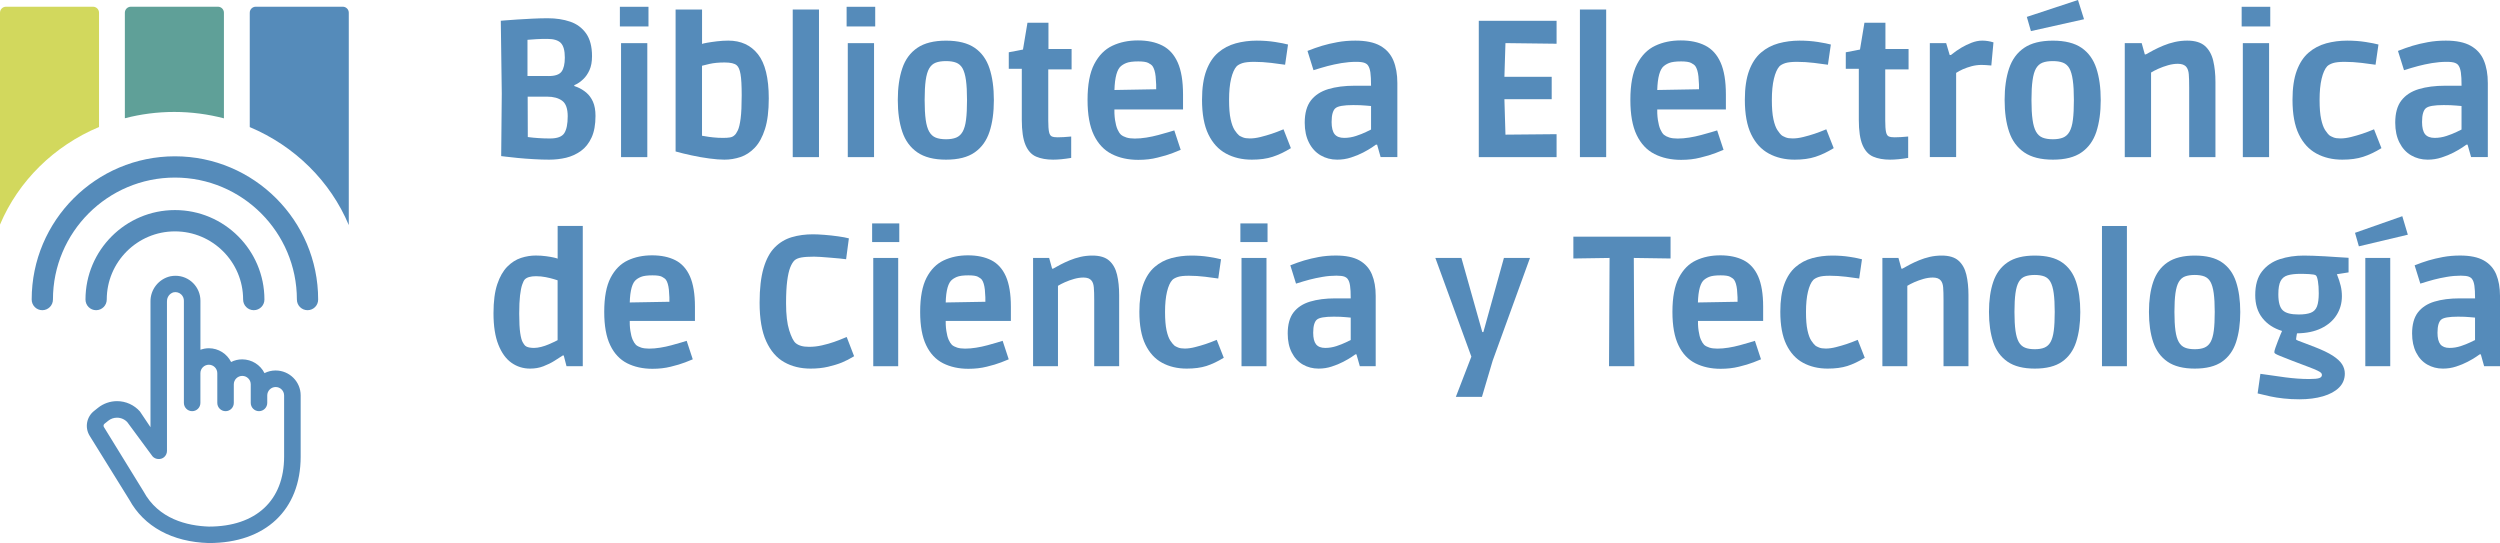 <?xml version="1.0" encoding="utf-8"?>
<!-- Generator: Adobe Illustrator 26.0.0, SVG Export Plug-In . SVG Version: 6.00 Build 0)  -->
<svg version="1.1" id="Capa_1" xmlns="http://www.w3.org/2000/svg" xmlns:xlink="http://www.w3.org/1999/xlink" x="0px" y="0px"
	 viewBox="0 0 640.73 139.19" style="enable-background:new 0 0 640.73 139.19;" xml:space="preserve">
<style type="text/css">
	.st0{fill:#558BBA;}
	.st1{fill:#5FA098;}
	.st2{fill:#D2D85D;}
</style>
<g>
	<path class="st0" d="M89.39,57.69V3.26c0-0.85-0.69-1.54-1.55-1.54H65.56c-0.86,0-1.55,0.69-1.55,1.54v29.31
		C75.54,37.42,84.7,46.47,89.39,57.69z"/>
	<path class="st1" d="M57.39,30.33V3.26c0-0.85-0.69-1.54-1.54-1.54H33.55c-0.86,0-1.55,0.69-1.55,1.54v27.05
		c4.04-1.05,8.28-1.62,12.66-1.62C49.07,28.69,53.33,29.27,57.39,30.33z"/>
	<path class="st2" d="M25.38,32.55V3.26c0-0.85-0.69-1.54-1.55-1.54H1.55C0.69,1.72,0,2.41,0,3.26v54.3
		C4.72,46.38,13.87,37.37,25.38,32.55z"/>
	<g>
		<path class="st0" d="M78.82,79.5c-1.51,0-2.73-1.22-2.73-2.73c0-17.24-14.02-31.26-31.26-31.26c-17.24,0-31.26,14.02-31.26,31.26
			c0,1.5-1.22,2.73-2.73,2.73c-1.5,0-2.72-1.22-2.72-2.73c0-20.24,16.46-36.71,36.71-36.71c20.24,0,36.71,16.47,36.71,36.71
			C81.55,78.28,80.33,79.5,78.82,79.5z"/>
	</g>
	<g>
		<path class="st0" d="M65.04,79.5c-1.5,0-2.73-1.22-2.73-2.73c0-9.64-7.84-17.47-17.47-17.47c-9.64,0-17.48,7.84-17.48,17.47
			c0,1.5-1.22,2.73-2.73,2.73c-1.5,0-2.72-1.22-2.72-2.73c0-12.64,10.29-22.93,22.93-22.93c12.64,0,22.93,10.28,22.93,22.93
			C67.77,78.28,66.55,79.5,65.04,79.5z"/>
	</g>
	<path class="st0" d="M70.63,94.95c-0.99,0-1.96,0.23-2.84,0.68c-1.07-2.13-3.26-3.52-5.72-3.53c-1,0-1.97,0.23-2.84,0.68
		c-1.07-2.13-3.26-3.52-5.69-3.53c-0.74,0-1.47,0.14-2.17,0.39V77.08c0-3.53-2.86-6.4-6.4-6.4c-0.43,0-0.86,0.05-1.3,0.13
		c-3.01,0.68-5.15,3.41-5.1,6.48v32.2l-2.7-4.03c-1.48-1.68-3.62-2.65-5.87-2.65c-1.76,0-3.49,0.6-4.87,1.7l-0.99,0.79
		c-1.96,1.52-2.47,4.27-1.16,6.39l10.16,16.38c3.77,6.89,11,10.84,20.38,11.11h0.02c14.51,0,23.52-8.49,23.52-22.15v-15.7
		C77.06,97.82,74.19,94.95,70.63,94.95z M42.8,77.27c-0.05-1.1,0.68-2.09,1.71-2.36c0.71-0.15,1.47,0.08,1.98,0.6
		c0.41,0.41,0.65,0.98,0.64,1.58v26.17c0,1.17,0.95,2.12,2.12,2.12c1.17,0,2.11-0.95,2.11-2.12v-7.62c0-1.19,0.97-2.16,2.17-2.16
		c1.19,0,2.16,0.97,2.16,2.16v7.62c0,1.17,0.95,2.12,2.12,2.12c1.17,0,2.11-0.95,2.11-2.12v-4.76c0-1.19,0.98-2.16,2.17-2.16
		c1.19,0,2.17,0.97,2.17,2.16v4.76c0,1.17,0.95,2.12,2.11,2.12c1.17,0,2.12-0.95,2.12-2.12v-1.91c0-1.19,0.97-2.16,2.16-2.16
		c1.19,0,2.16,0.97,2.16,2.16v15.7c0,11.22-7.21,17.91-19.27,17.91c-5.52-0.19-12.92-1.9-16.77-9.03l-10.15-16.49
		c-0.16-0.27-0.1-0.62,0.14-0.82l1-0.8c0.64-0.51,1.4-0.77,2.22-0.77c1.03,0,2.01,0.44,2.66,1.17l6.45,8.74
		c0.74,0.84,2.14,0.93,2.98,0.19c0.45-0.4,0.72-0.98,0.72-1.59V77.27z"/>
</g>
<g>
	<path class="st0" d="M140.77,40.92c-1.26,0-2.61-0.04-4.04-0.13c-1.43-0.08-2.76-0.18-3.99-0.3c-1.23-0.12-2.24-0.23-3.04-0.33
		c-0.8-0.1-1.21-0.15-1.25-0.15l0.15-16.05l-0.25-18.64c0.03,0,0.44-0.03,1.22-0.1c0.78-0.07,1.79-0.14,3.02-0.22
		c1.23-0.08,2.53-0.16,3.91-0.22c1.38-0.07,2.68-0.1,3.91-0.1c2.09,0,4,0.29,5.71,0.87c1.71,0.58,3.07,1.59,4.09,3.02
		c1.01,1.43,1.52,3.37,1.52,5.83c0,1.43-0.22,2.62-0.65,3.57c-0.43,0.95-0.96,1.72-1.6,2.32c-0.63,0.6-1.25,1.05-1.87,1.35
		c-0.61,0.3-1.12,0.48-1.52,0.55l1.1-3.44v6.38l-1.6-3.59c0.76,0.2,1.55,0.46,2.37,0.8c0.81,0.33,1.58,0.8,2.29,1.39
		c0.71,0.6,1.29,1.38,1.72,2.34c0.43,0.96,0.65,2.18,0.65,3.64c0,2.22-0.33,4.07-1,5.53c-0.67,1.46-1.57,2.61-2.72,3.44
		c-1.15,0.83-2.42,1.41-3.81,1.75C143.71,40.75,142.27,40.92,140.77,40.92z M140.62,19.49c1.63,0,2.72-0.37,3.29-1.12
		c0.56-0.75,0.85-1.95,0.85-3.61c0-1.8-0.34-3.04-1.02-3.74c-0.68-0.7-1.84-1.05-3.46-1.05c-1.07,0-1.99,0.02-2.77,0.07
		c-0.78,0.05-1.49,0.1-2.12,0.15c-0.63,0.05-1.26,0.11-1.89,0.17l1.69-3.19v15.15l-3.04-2.84H140.62z M140.97,35.49
		c1.86,0,3.08-0.46,3.66-1.37c0.58-0.91,0.87-2.35,0.87-4.31c0-1.96-0.47-3.29-1.42-3.99c-0.95-0.7-2.24-1.05-3.86-1.05h-8.03
		l3.04-2.79l0.05,16.2l-0.55-3.09c0.03-0.03,0.35-0.01,0.95,0.08c0.6,0.08,1.37,0.16,2.32,0.22
		C138.95,35.46,139.94,35.49,140.97,35.49z"/>
	<path class="st0" d="M158.87,6.78V1.74h7.33v5.04H158.87z M159.17,40.27V11.06h6.73v29.21H159.17z"/>
	<path class="st0" d="M185.66,40.92c-1.06,0-2.35-0.1-3.86-0.3c-1.51-0.2-3.03-0.46-4.56-0.8c-1.53-0.33-2.89-0.66-4.09-1V2.44h6.78
		v8.82c0.13-0.07,0.56-0.17,1.27-0.3c0.71-0.13,1.56-0.25,2.54-0.37c0.98-0.12,1.95-0.18,2.92-0.18c3.22,0,5.76,1.16,7.6,3.49
		c1.84,2.33,2.77,6.1,2.77,11.32c0,3.19-0.32,5.81-0.97,7.85c-0.65,2.04-1.52,3.64-2.62,4.79c-1.1,1.15-2.32,1.94-3.66,2.39
		C188.42,40.7,187.05,40.92,185.66,40.92z M185.31,35.34c0.73,0,1.33-0.04,1.79-0.12c0.46-0.08,0.83-0.26,1.1-0.52
		c0.3-0.23,0.6-0.66,0.9-1.3c0.3-0.63,0.54-1.65,0.72-3.04c0.18-1.4,0.27-3.37,0.27-5.93c0-2.49-0.1-4.3-0.3-5.43
		c-0.2-1.13-0.52-1.88-0.95-2.24c-0.53-0.5-1.58-0.75-3.14-0.75c-1.46,0-2.75,0.12-3.86,0.37c-1.11,0.25-1.75,0.41-1.92,0.47v17.94
		c0.1,0,0.41,0.05,0.92,0.15c0.51,0.1,1.17,0.19,1.97,0.27C183.61,35.3,184.44,35.34,185.31,35.34z"/>
	<path class="st0" d="M203.17,40.27V2.44h6.73v37.83H203.17z"/>
	<path class="st0" d="M216.98,6.78V1.74h7.33v5.04H216.98z M217.28,40.27V11.06h6.73v29.21H217.28z"/>
	<path class="st0" d="M242.46,40.92c-3.09,0-5.54-0.62-7.35-1.87c-1.81-1.25-3.1-3.01-3.86-5.28c-0.77-2.27-1.15-4.99-1.15-8.15
		c0-3.12,0.38-5.82,1.15-8.1c0.76-2.28,2.05-4.03,3.86-5.26c1.81-1.23,4.26-1.84,7.35-1.84c3.12,0,5.57,0.62,7.35,1.84
		c1.78,1.23,3.04,2.98,3.79,5.26c0.75,2.28,1.12,4.99,1.12,8.15c0,3.12-0.37,5.82-1.12,8.1c-0.75,2.28-2.01,4.04-3.79,5.28
		C248.04,40.3,245.59,40.92,242.46,40.92z M242.46,35.69c1.03,0,1.89-0.14,2.59-0.42c0.7-0.28,1.25-0.79,1.67-1.52
		c0.41-0.73,0.71-1.75,0.87-3.06c0.17-1.31,0.25-3,0.25-5.06c0-2.06-0.09-3.75-0.27-5.06c-0.18-1.31-0.48-2.33-0.87-3.04
		c-0.4-0.71-0.95-1.2-1.65-1.47c-0.7-0.27-1.56-0.4-2.59-0.4c-1.06,0-1.94,0.13-2.64,0.4c-0.7,0.27-1.25,0.76-1.67,1.47
		c-0.42,0.72-0.71,1.73-0.9,3.04c-0.18,1.31-0.27,3-0.27,5.06c0,2.06,0.09,3.75,0.27,5.06c0.18,1.31,0.48,2.33,0.9,3.06
		c0.42,0.73,0.97,1.24,1.67,1.52C240.52,35.55,241.4,35.69,242.46,35.69z"/>
	<path class="st0" d="M269.91,40.92c-1.69,0-3.14-0.26-4.34-0.77c-1.2-0.51-2.11-1.51-2.74-2.99c-0.63-1.48-0.95-3.63-0.95-6.45
		V17.64h-3.34v-4.24l3.64-0.7l1.15-6.88h5.38v6.73h5.93v5.24h-5.98V30.9c0,1.33,0.07,2.3,0.2,2.92c0.13,0.62,0.38,1,0.72,1.15
		c0.35,0.15,0.84,0.22,1.47,0.22c0.5,0,1.02-0.02,1.57-0.05c0.55-0.03,1.19-0.08,1.92-0.15v5.48
		C272.76,40.77,271.21,40.92,269.91,40.92z"/>
	<path class="st0" d="M291.74,40.97c-2.59,0-4.87-0.5-6.83-1.5c-1.96-1-3.48-2.62-4.56-4.86c-1.08-2.24-1.62-5.24-1.62-9
		c0-3.92,0.57-6.99,1.72-9.19c1.15-2.21,2.69-3.77,4.63-4.69c1.94-0.92,4.13-1.37,6.55-1.37c2.46,0,4.55,0.44,6.28,1.32
		c1.73,0.88,3.04,2.33,3.94,4.36c0.9,2.03,1.35,4.75,1.35,8.17v3.84h-20.64l3.04-1c-0.03,1.46,0.02,2.69,0.17,3.69
		c0.15,1,0.36,1.79,0.62,2.39c0.27,0.6,0.56,1.06,0.9,1.39c0.36,0.3,0.83,0.54,1.4,0.72c0.56,0.18,1.28,0.27,2.14,0.27
		c0.93,0,1.92-0.08,2.97-0.25c1.05-0.17,2.06-0.38,3.04-0.65c0.98-0.27,1.84-0.51,2.57-0.72c0.73-0.21,1.25-0.37,1.55-0.47
		l1.64,4.98c-0.3,0.13-0.98,0.41-2.04,0.82c-1.06,0.41-2.36,0.81-3.89,1.17C295.15,40.79,293.5,40.97,291.74,40.97z M285.61,24.42
		l-2.99-1.3l16.8-0.3l-3.09,1.3c0.03-1.79-0.02-3.3-0.15-4.51c-0.13-1.21-0.4-2.1-0.8-2.67c-0.23-0.3-0.6-0.57-1.1-0.82
		c-0.5-0.25-1.35-0.38-2.54-0.38c-1.4,0-2.44,0.14-3.12,0.42c-0.68,0.28-1.22,0.64-1.62,1.07
		C286.04,18.38,285.58,20.77,285.61,24.42z"/>
	<path class="st0" d="M320.83,40.92c-2.49,0-4.7-0.52-6.63-1.57c-1.93-1.05-3.43-2.69-4.51-4.93c-1.08-2.24-1.62-5.19-1.62-8.85
		c0-3.02,0.37-5.51,1.1-7.48c0.73-1.96,1.74-3.5,3.04-4.61c1.29-1.11,2.79-1.9,4.49-2.37c1.69-0.46,3.49-0.7,5.38-0.7
		c1.69,0,3.27,0.12,4.74,0.35c1.46,0.23,2.56,0.45,3.29,0.65l-0.75,5.18c-0.86-0.13-2.04-0.29-3.54-0.47
		c-1.49-0.18-2.96-0.27-4.39-0.27c-1.33,0-2.33,0.11-2.99,0.32c-0.67,0.22-1.16,0.49-1.5,0.82c-0.6,0.66-1.07,1.73-1.42,3.19
		c-0.35,1.46-0.52,3.27-0.52,5.43c0,2.06,0.13,3.71,0.4,4.94c0.27,1.23,0.61,2.16,1.02,2.79c0.42,0.63,0.81,1.1,1.17,1.4
		c0.2,0.13,0.51,0.29,0.95,0.47c0.43,0.18,1.03,0.27,1.79,0.27c0.83,0,1.75-0.12,2.74-0.37c0.99-0.25,1.94-0.52,2.84-0.82
		c0.9-0.3,1.91-0.68,3.04-1.15l1.89,4.83c-1.63,1-3.19,1.74-4.69,2.22C324.66,40.68,322.89,40.92,320.83,40.92z"/>
	<path class="st0" d="M342.71,40.92c-1.56,0-2.97-0.37-4.23-1.1c-1.26-0.73-2.26-1.81-2.99-3.24c-0.73-1.43-1.1-3.14-1.1-5.14
		c0-2.42,0.53-4.32,1.57-5.68c1.05-1.36,2.53-2.33,4.46-2.92c1.93-0.58,4.19-0.87,6.78-0.87h4.19c0-1.49-0.06-2.63-0.17-3.41
		c-0.12-0.78-0.31-1.35-0.57-1.72c-0.17-0.3-0.47-0.54-0.92-0.72c-0.45-0.18-1.17-0.27-2.17-0.27c-1.23,0-2.48,0.11-3.76,0.32
		c-1.28,0.22-2.45,0.47-3.52,0.75c-1.06,0.29-2.28,0.64-3.64,1.07l-1.54-4.94c1.33-0.53,2.57-0.97,3.74-1.32
		c1.16-0.35,2.47-0.66,3.91-0.92c1.45-0.27,2.98-0.4,4.61-0.4c2.69,0,4.82,0.44,6.38,1.32c1.56,0.88,2.68,2.13,3.37,3.76
		c0.68,1.63,1.02,3.56,1.02,5.78v18.99h-4.29l-0.9-3.19h-0.3c-0.07,0.07-0.4,0.3-1,0.7c-0.6,0.4-1.35,0.84-2.27,1.32
		c-0.91,0.48-1.94,0.9-3.09,1.27C345.13,40.74,343.94,40.92,342.71,40.92z M344.51,35.34c1.03,0,2.04-0.17,3.04-0.5
		c1-0.33,1.85-0.67,2.57-1.02c0.71-0.35,1.14-0.55,1.27-0.62v-6.03c-0.13,0-0.61-0.04-1.42-0.12c-0.81-0.08-1.87-0.12-3.16-0.12
		c-2.43,0-3.94,0.27-4.54,0.8c-0.3,0.23-0.54,0.64-0.72,1.22c-0.18,0.58-0.27,1.36-0.27,2.32c0,1.43,0.26,2.47,0.77,3.12
		C342.56,35.02,343.38,35.34,344.51,35.34z"/>
	<path class="st0" d="M379,40.27V5.33h19.94v5.88l-16.15-0.2l3.14-2.99l-0.45,14.56l-2.94-2.89h15.15v5.73h-15.15l2.94-2.94
		l0.45,15.1l-3.14-3.04l16.15-0.15v5.88H379z"/>
	<path class="st0" d="M404.92,40.27V2.44h6.73v37.83H404.92z"/>
	<path class="st0" d="M430.86,40.97c-2.59,0-4.87-0.5-6.83-1.5c-1.96-1-3.48-2.62-4.56-4.86c-1.08-2.24-1.62-5.24-1.62-9
		c0-3.92,0.57-6.99,1.72-9.19c1.15-2.21,2.69-3.77,4.64-4.69c1.94-0.92,4.13-1.37,6.55-1.37c2.46,0,4.55,0.44,6.28,1.32
		c1.73,0.88,3.04,2.33,3.94,4.36c0.9,2.03,1.35,4.75,1.35,8.17v3.84h-20.64l3.04-1c-0.04,1.46,0.02,2.69,0.17,3.69
		c0.15,1,0.36,1.79,0.62,2.39c0.27,0.6,0.56,1.06,0.9,1.39c0.37,0.3,0.83,0.54,1.4,0.72c0.56,0.18,1.28,0.27,2.14,0.27
		c0.93,0,1.92-0.08,2.97-0.25c1.05-0.17,2.06-0.38,3.04-0.65c0.98-0.27,1.83-0.51,2.57-0.72c0.73-0.21,1.25-0.37,1.55-0.47
		l1.64,4.98c-0.3,0.13-0.98,0.41-2.04,0.82c-1.06,0.41-2.36,0.81-3.89,1.17C434.26,40.79,432.62,40.97,430.86,40.97z M424.73,24.42
		l-2.99-1.3l16.8-0.3l-3.09,1.3c0.03-1.79-0.02-3.3-0.15-4.51c-0.13-1.21-0.4-2.1-0.8-2.67c-0.23-0.3-0.6-0.57-1.1-0.82
		c-0.5-0.25-1.35-0.38-2.54-0.38c-1.4,0-2.44,0.14-3.12,0.42c-0.68,0.28-1.22,0.64-1.62,1.07
		C425.16,18.38,424.69,20.77,424.73,24.42z"/>
	<path class="st0" d="M459.95,40.92c-2.49,0-4.7-0.52-6.63-1.57c-1.93-1.05-3.43-2.69-4.51-4.93c-1.08-2.24-1.62-5.19-1.62-8.85
		c0-3.02,0.37-5.51,1.1-7.48c0.73-1.96,1.74-3.5,3.04-4.61c1.29-1.11,2.79-1.9,4.49-2.37c1.7-0.46,3.49-0.7,5.38-0.7
		c1.69,0,3.28,0.12,4.74,0.35c1.46,0.23,2.56,0.45,3.29,0.65l-0.75,5.18c-0.87-0.13-2.04-0.29-3.54-0.47
		c-1.5-0.18-2.96-0.27-4.39-0.27c-1.33,0-2.32,0.11-2.99,0.32c-0.67,0.22-1.16,0.49-1.5,0.82c-0.6,0.66-1.07,1.73-1.42,3.19
		c-0.35,1.46-0.53,3.27-0.53,5.43c0,2.06,0.13,3.71,0.4,4.94c0.26,1.23,0.61,2.16,1.02,2.79c0.42,0.63,0.8,1.1,1.17,1.4
		c0.2,0.13,0.52,0.29,0.95,0.47c0.43,0.18,1.03,0.27,1.79,0.27c0.83,0,1.74-0.12,2.74-0.37c1-0.25,1.95-0.52,2.84-0.82
		c0.9-0.3,1.91-0.68,3.04-1.15l1.9,4.83c-1.63,1-3.19,1.74-4.69,2.22C463.78,40.68,462,40.92,459.95,40.92z"/>
	<path class="st0" d="M484.42,40.92c-1.69,0-3.14-0.26-4.33-0.77c-1.2-0.51-2.11-1.51-2.74-2.99c-0.63-1.48-0.95-3.63-0.95-6.45
		V17.64h-3.34v-4.24l3.64-0.7l1.14-6.88h5.38v6.73h5.93v5.24h-5.98V30.9c0,1.33,0.07,2.3,0.2,2.92c0.13,0.62,0.37,1,0.72,1.15
		c0.35,0.15,0.84,0.22,1.47,0.22c0.5,0,1.02-0.02,1.57-0.05c0.55-0.03,1.19-0.08,1.92-0.15v5.48
		C487.27,40.77,485.73,40.92,484.42,40.92z"/>
	<path class="st0" d="M494.6,40.27V11.06h4.19l0.9,3.04h0.3c0.96-0.76,1.85-1.39,2.67-1.87c0.81-0.48,1.68-0.9,2.62-1.27
		c0.93-0.36,1.84-0.55,2.74-0.55c0.96,0,1.93,0.15,2.89,0.45l-0.55,5.93c-1.07-0.1-1.9-0.15-2.49-0.15c-0.87,0-1.71,0.11-2.52,0.32
		c-0.81,0.22-1.56,0.48-2.24,0.77c-0.68,0.3-1.27,0.62-1.77,0.95v21.58H494.6z"/>
	<path class="st0" d="M526.14,40.92c-3.09,0-5.54-0.62-7.36-1.87c-1.81-1.25-3.1-3.01-3.86-5.28c-0.77-2.27-1.15-4.99-1.15-8.15
		c0-3.12,0.38-5.82,1.15-8.1c0.77-2.28,2.05-4.03,3.86-5.26c1.81-1.23,4.26-1.84,7.36-1.84c3.12,0,5.57,0.62,7.35,1.84
		c1.78,1.23,3.04,2.98,3.79,5.26c0.75,2.28,1.12,4.99,1.12,8.15c0,3.12-0.38,5.82-1.12,8.1c-0.75,2.28-2.01,4.04-3.79,5.28
		C531.72,40.3,529.27,40.92,526.14,40.92z M520.51,7.97l-1.05-3.64L532.57,0l1.55,4.93L520.51,7.97z M526.14,35.69
		c1.03,0,1.89-0.14,2.59-0.42c0.7-0.28,1.25-0.79,1.67-1.52c0.41-0.73,0.71-1.75,0.87-3.06c0.17-1.31,0.25-3,0.25-5.06
		c0-2.06-0.09-3.75-0.28-5.06c-0.18-1.31-0.47-2.33-0.87-3.04c-0.4-0.71-0.95-1.2-1.65-1.47c-0.7-0.27-1.56-0.4-2.59-0.4
		c-1.07,0-1.95,0.13-2.64,0.4c-0.7,0.27-1.25,0.76-1.67,1.47c-0.42,0.72-0.71,1.73-0.89,3.04c-0.19,1.31-0.28,3-0.28,5.06
		c0,2.06,0.09,3.75,0.28,5.06c0.18,1.31,0.48,2.33,0.89,3.06c0.42,0.73,0.97,1.24,1.67,1.52C524.2,35.55,525.08,35.69,526.14,35.69z
		"/>
	<path class="st0" d="M544.56,40.27V11.06h4.34l0.8,2.89h0.25c0.56-0.33,1.23-0.7,2-1.1c0.77-0.4,1.6-0.79,2.52-1.17
		c0.91-0.38,1.89-0.69,2.91-0.92c1.03-0.23,2.09-0.35,3.19-0.35c1.99,0,3.5,0.46,4.54,1.37c1.03,0.92,1.74,2.18,2.12,3.79
		c0.38,1.61,0.57,3.43,0.57,5.46v19.24h-6.73V22.48c0-1.49-0.03-2.64-0.1-3.44c-0.06-0.8-0.27-1.41-0.6-1.84
		c-0.23-0.3-0.53-0.51-0.9-0.65c-0.37-0.13-0.8-0.2-1.29-0.2c-0.8,0-1.64,0.12-2.52,0.37c-0.88,0.25-1.71,0.55-2.49,0.9
		c-0.78,0.35-1.4,0.67-1.87,0.97v21.68H544.56z"/>
	<path class="st0" d="M574.52,6.78V1.74h7.33v5.04H574.52z M574.82,40.27V11.06h6.73v29.21H574.82z"/>
	<path class="st0" d="M600.31,40.92c-2.49,0-4.7-0.52-6.63-1.57c-1.93-1.05-3.43-2.69-4.51-4.93c-1.08-2.24-1.62-5.19-1.62-8.85
		c0-3.02,0.37-5.51,1.1-7.48c0.73-1.96,1.74-3.5,3.04-4.61c1.29-1.11,2.79-1.9,4.48-2.37c1.7-0.46,3.49-0.7,5.38-0.7
		c1.69,0,3.28,0.12,4.74,0.35c1.46,0.23,2.56,0.45,3.29,0.65l-0.75,5.18c-0.87-0.13-2.04-0.29-3.54-0.47
		c-1.49-0.18-2.96-0.27-4.38-0.27c-1.33,0-2.33,0.11-2.99,0.32c-0.66,0.22-1.16,0.49-1.49,0.82c-0.6,0.66-1.07,1.73-1.42,3.19
		c-0.35,1.46-0.52,3.27-0.52,5.43c0,2.06,0.13,3.71,0.4,4.94c0.27,1.23,0.61,2.16,1.02,2.79c0.41,0.63,0.8,1.1,1.17,1.4
		c0.2,0.13,0.51,0.29,0.95,0.47c0.43,0.18,1.03,0.27,1.79,0.27c0.83,0,1.74-0.12,2.74-0.37c0.99-0.25,1.94-0.52,2.84-0.82
		c0.9-0.3,1.91-0.68,3.04-1.15l1.9,4.83c-1.63,1-3.19,1.74-4.69,2.22C604.15,40.68,602.37,40.92,600.31,40.92z"/>
	<path class="st0" d="M622.2,40.92c-1.56,0-2.97-0.37-4.23-1.1c-1.27-0.73-2.26-1.81-2.99-3.24c-0.73-1.43-1.1-3.14-1.1-5.14
		c0-2.42,0.52-4.32,1.57-5.68c1.05-1.36,2.53-2.33,4.46-2.92c1.93-0.58,4.19-0.87,6.78-0.87h4.19c0-1.49-0.06-2.63-0.18-3.41
		c-0.12-0.78-0.31-1.35-0.57-1.72c-0.17-0.3-0.47-0.54-0.92-0.72c-0.45-0.18-1.17-0.27-2.17-0.27c-1.23,0-2.49,0.11-3.76,0.32
		c-1.28,0.22-2.45,0.47-3.51,0.75c-1.07,0.29-2.28,0.64-3.64,1.07l-1.55-4.94c1.33-0.53,2.58-0.97,3.74-1.32
		c1.16-0.35,2.47-0.66,3.91-0.92c1.45-0.27,2.98-0.4,4.61-0.4c2.7,0,4.82,0.44,6.38,1.32c1.56,0.88,2.69,2.13,3.37,3.76
		c0.68,1.63,1.02,3.56,1.02,5.78v18.99h-4.29l-0.9-3.19h-0.3c-0.07,0.07-0.4,0.3-1,0.7c-0.59,0.4-1.35,0.84-2.27,1.32
		c-0.91,0.48-1.94,0.9-3.09,1.27C624.62,40.74,623.43,40.92,622.2,40.92z M623.99,35.34c1.03,0,2.04-0.17,3.04-0.5
		c1-0.33,1.85-0.67,2.57-1.02c0.71-0.35,1.14-0.55,1.27-0.62v-6.03c-0.13,0-0.61-0.04-1.42-0.12c-0.82-0.08-1.87-0.12-3.17-0.12
		c-2.43,0-3.94,0.27-4.54,0.8c-0.3,0.23-0.54,0.64-0.72,1.22c-0.18,0.58-0.27,1.36-0.27,2.32c0,1.43,0.26,2.47,0.77,3.12
		C622.04,35.02,622.86,35.34,623.99,35.34z"/>
	<path class="st0" d="M135.85,94.47c-1.77,0-3.35-0.5-4.76-1.49c-1.41-0.99-2.53-2.54-3.36-4.64c-0.84-2.1-1.25-4.79-1.25-8.07
		c0-3.03,0.32-5.51,0.97-7.44c0.65-1.93,1.51-3.42,2.58-4.5c1.07-1.07,2.24-1.82,3.51-2.23c1.26-0.41,2.52-0.61,3.79-0.61
		c0.92,0,1.78,0.06,2.6,0.17c0.82,0.11,1.5,0.23,2.04,0.35c0.54,0.13,0.85,0.22,0.95,0.28v-8.38h6.44v35.94h-4.17l-0.71-2.75h-0.24
		c-0.57,0.38-1.28,0.84-2.13,1.37c-0.85,0.54-1.8,1-2.84,1.4C138.22,94.28,137.09,94.47,135.85,94.47z M136.85,89.17
		c0.57,0,1.18-0.09,1.85-0.26c0.66-0.17,1.29-0.38,1.89-0.64c0.6-0.25,1.11-0.48,1.54-0.69c0.43-0.2,0.69-0.34,0.78-0.4V71.84
		c-0.09-0.03-0.43-0.13-0.99-0.31c-0.57-0.17-1.26-0.34-2.06-0.5c-0.81-0.16-1.64-0.24-2.49-0.24c-1.39,0-2.35,0.28-2.89,0.85
		c-0.22,0.25-0.44,0.7-0.66,1.35c-0.22,0.65-0.4,1.56-0.54,2.75c-0.14,1.19-0.21,2.74-0.21,4.67c0,2.18,0.09,3.84,0.26,4.97
		c0.17,1.14,0.39,1.92,0.64,2.34c0.25,0.43,0.46,0.72,0.62,0.88c0.25,0.22,0.58,0.37,0.99,0.45
		C135.98,89.13,136.41,89.17,136.85,89.17z"/>
	<path class="st0" d="M167.22,94.52c-2.46,0-4.63-0.48-6.49-1.42c-1.86-0.95-3.31-2.48-4.33-4.62c-1.03-2.13-1.54-4.98-1.54-8.55
		c0-3.72,0.54-6.64,1.63-8.74c1.09-2.1,2.56-3.58,4.4-4.45c1.85-0.87,3.92-1.3,6.23-1.3c2.34,0,4.33,0.42,5.97,1.25
		c1.64,0.84,2.89,2.22,3.74,4.14c0.85,1.93,1.28,4.52,1.28,7.77v3.65H158.5l2.89-0.95c-0.03,1.39,0.02,2.55,0.17,3.5
		c0.14,0.95,0.34,1.71,0.59,2.27c0.25,0.57,0.54,1.01,0.85,1.33c0.35,0.29,0.79,0.51,1.33,0.69c0.54,0.17,1.22,0.26,2.04,0.26
		c0.88,0,1.82-0.08,2.82-0.24c0.99-0.16,1.96-0.36,2.89-0.62c0.93-0.25,1.74-0.48,2.44-0.69c0.7-0.21,1.18-0.36,1.47-0.45l1.56,4.74
		c-0.28,0.12-0.93,0.39-1.94,0.78c-1.01,0.39-2.24,0.76-3.69,1.11C170.45,94.35,168.89,94.52,167.22,94.52z M161.39,78.8l-2.84-1.23
		l15.96-0.28l-2.94,1.23c0.03-1.71-0.02-3.13-0.14-4.29c-0.13-1.15-0.38-2-0.76-2.53c-0.22-0.28-0.57-0.54-1.04-0.78
		c-0.47-0.24-1.28-0.35-2.41-0.35c-1.33,0-2.31,0.13-2.96,0.4c-0.65,0.27-1.16,0.61-1.54,1.02C161.8,73.06,161.36,75.33,161.39,78.8
		z"/>
	<path class="st0" d="M207.75,94.47c-2.56,0-4.82-0.55-6.77-1.66c-1.96-1.1-3.5-2.9-4.62-5.37c-1.12-2.48-1.68-5.77-1.68-9.87
		c0-3.6,0.34-6.55,1.02-8.86c0.68-2.3,1.64-4.08,2.89-5.33c1.25-1.25,2.7-2.11,4.36-2.6c1.66-0.49,3.46-0.73,5.42-0.73
		c0.79,0,1.77,0.05,2.94,0.14c1.17,0.09,2.33,0.22,3.48,0.38c1.15,0.16,2.08,0.33,2.77,0.52l-0.71,5.35
		c-0.35-0.06-0.89-0.12-1.63-0.19c-0.74-0.06-1.56-0.13-2.44-0.21c-0.88-0.08-1.7-0.14-2.44-0.19c-0.74-0.05-1.3-0.07-1.68-0.07
		c-1.39,0-2.48,0.07-3.27,0.21c-0.79,0.14-1.37,0.39-1.75,0.73c-0.41,0.38-0.78,0.99-1.11,1.82c-0.33,0.84-0.59,1.99-0.78,3.46
		c-0.19,1.47-0.29,3.37-0.29,5.71c0,2.94,0.27,5.25,0.81,6.96c0.54,1.7,1.09,2.79,1.66,3.27c0.38,0.32,0.84,0.55,1.4,0.71
		c0.55,0.16,1.24,0.24,2.06,0.24c1.07,0,2.17-0.12,3.29-0.38c1.12-0.25,2.15-0.55,3.1-0.88c0.95-0.33,2.02-0.75,3.22-1.26l1.9,4.93
		c-1.07,0.66-2.12,1.2-3.12,1.61c-1.01,0.41-2.2,0.77-3.55,1.09C210.84,94.32,209.36,94.47,207.75,94.47z"/>
	<path class="st0" d="M223.52,62.04v-4.78h6.96v4.78H223.52z M223.81,93.86V66.11h6.39v27.75H223.81z"/>
	<path class="st0" d="M248.19,94.52c-2.46,0-4.62-0.48-6.49-1.42c-1.86-0.95-3.31-2.48-4.33-4.62c-1.03-2.13-1.54-4.98-1.54-8.55
		c0-3.72,0.55-6.64,1.63-8.74c1.09-2.1,2.56-3.58,4.4-4.45c1.85-0.87,3.92-1.3,6.23-1.3c2.34,0,4.32,0.42,5.97,1.25
		c1.64,0.84,2.89,2.22,3.74,4.14c0.85,1.93,1.28,4.52,1.28,7.77v3.65h-19.6l2.89-0.95c-0.03,1.39,0.02,2.55,0.17,3.5
		c0.14,0.95,0.34,1.71,0.59,2.27c0.25,0.57,0.54,1.01,0.85,1.33c0.35,0.29,0.79,0.51,1.33,0.69c0.54,0.17,1.21,0.26,2.04,0.26
		c0.88,0,1.82-0.08,2.82-0.24c0.99-0.16,1.96-0.36,2.89-0.62c0.93-0.25,1.74-0.48,2.44-0.69c0.69-0.21,1.18-0.36,1.47-0.45
		l1.56,4.74c-0.28,0.12-0.93,0.39-1.94,0.78c-1.01,0.39-2.24,0.76-3.69,1.11C251.42,94.35,249.86,94.52,248.19,94.52z M242.37,78.8
		l-2.84-1.23l15.96-0.28l-2.94,1.23c0.03-1.71-0.02-3.13-0.14-4.29c-0.13-1.15-0.38-2-0.76-2.53c-0.22-0.28-0.57-0.54-1.04-0.78
		c-0.47-0.24-1.28-0.35-2.42-0.35c-1.33,0-2.31,0.13-2.96,0.4c-0.65,0.27-1.16,0.61-1.54,1.02
		C242.77,73.06,242.33,75.33,242.37,78.8z"/>
	<path class="st0" d="M264.77,93.86V66.11h4.12l0.76,2.75h0.24c0.54-0.32,1.17-0.66,1.89-1.04c0.73-0.38,1.52-0.75,2.39-1.11
		c0.87-0.36,1.79-0.65,2.77-0.88c0.98-0.22,1.99-0.33,3.03-0.33c1.89,0,3.33,0.43,4.31,1.3c0.98,0.87,1.65,2.07,2.01,3.6
		c0.36,1.53,0.54,3.26,0.54,5.18v18.28h-6.39v-16.9c0-1.42-0.03-2.51-0.1-3.27c-0.06-0.76-0.25-1.34-0.57-1.75
		c-0.22-0.28-0.5-0.49-0.85-0.62c-0.35-0.12-0.76-0.19-1.23-0.19c-0.76,0-1.56,0.12-2.39,0.35c-0.84,0.24-1.63,0.52-2.37,0.85
		c-0.74,0.33-1.33,0.64-1.78,0.92v20.6H264.77z"/>
	<path class="st0" d="M304.14,94.47c-2.37,0-4.47-0.5-6.3-1.49c-1.83-0.99-3.26-2.56-4.29-4.69c-1.03-2.13-1.54-4.93-1.54-8.4
		c0-2.87,0.35-5.24,1.04-7.1c0.69-1.86,1.66-3.32,2.89-4.38c1.23-1.06,2.65-1.81,4.26-2.25c1.61-0.44,3.32-0.66,5.11-0.66
		c1.61,0,3.11,0.11,4.5,0.33c1.39,0.22,2.43,0.43,3.13,0.62l-0.71,4.93c-0.82-0.13-1.94-0.28-3.36-0.45
		c-1.42-0.17-2.81-0.26-4.17-0.26c-1.26,0-2.21,0.1-2.84,0.31c-0.63,0.21-1.11,0.47-1.42,0.78c-0.57,0.63-1.02,1.64-1.35,3.03
		c-0.33,1.39-0.5,3.11-0.5,5.16c0,1.96,0.13,3.52,0.38,4.69c0.25,1.17,0.58,2.05,0.97,2.65c0.39,0.6,0.77,1.04,1.11,1.33
		c0.19,0.13,0.49,0.28,0.9,0.45c0.41,0.17,0.98,0.26,1.7,0.26c0.79,0,1.66-0.12,2.6-0.36c0.95-0.24,1.85-0.5,2.7-0.78
		c0.85-0.28,1.82-0.65,2.89-1.09l1.8,4.59c-1.55,0.95-3.03,1.65-4.45,2.11C307.78,94.25,306.09,94.47,304.14,94.47z"/>
	<path class="st0" d="M317.9,62.04v-4.78h6.96v4.78H317.9z M318.19,93.86V66.11h6.4v27.75H318.19z"/>
	<path class="st0" d="M337.94,94.47c-1.49,0-2.83-0.35-4.03-1.04c-1.2-0.69-2.15-1.72-2.84-3.08c-0.7-1.36-1.04-2.98-1.04-4.88
		c0-2.3,0.5-4.1,1.49-5.4c0.99-1.29,2.41-2.22,4.24-2.77c1.83-0.55,3.98-0.83,6.44-0.83h3.98c0-1.42-0.05-2.5-0.17-3.24
		c-0.11-0.74-0.29-1.28-0.55-1.63c-0.16-0.29-0.45-0.51-0.87-0.69c-0.43-0.17-1.12-0.26-2.06-0.26c-1.17,0-2.36,0.1-3.57,0.31
		c-1.21,0.21-2.33,0.44-3.34,0.71c-1.01,0.27-2.16,0.61-3.46,1.02L330.7,68c1.26-0.5,2.45-0.92,3.55-1.25
		c1.11-0.33,2.34-0.62,3.72-0.88c1.37-0.25,2.83-0.38,4.38-0.38c2.56,0,4.58,0.42,6.06,1.25c1.48,0.84,2.55,2.03,3.2,3.58
		c0.65,1.55,0.97,3.38,0.97,5.49v18.04h-4.07l-0.86-3.03h-0.28c-0.06,0.06-0.38,0.28-0.95,0.66c-0.57,0.38-1.29,0.8-2.16,1.25
		c-0.87,0.46-1.85,0.86-2.94,1.21C340.24,94.3,339.11,94.47,337.94,94.47z M339.64,89.17c0.98,0,1.94-0.16,2.89-0.47
		c0.95-0.32,1.76-0.64,2.44-0.97c0.68-0.33,1.08-0.53,1.21-0.59V81.4c-0.13,0-0.57-0.04-1.35-0.12c-0.77-0.08-1.78-0.12-3.01-0.12
		c-2.3,0-3.74,0.25-4.31,0.76c-0.29,0.22-0.51,0.61-0.69,1.16c-0.17,0.55-0.26,1.29-0.26,2.2c0,1.36,0.24,2.34,0.73,2.96
		C337.79,88.86,338.57,89.17,339.64,89.17z"/>
	<path class="st0" d="M373.12,101.72l3.98-10.32l-9.23-25.29h6.68l5.35,18.99h0.28l5.26-18.99h6.68l-9.56,26.33l-2.75,9.28H373.12z"
		/>
	<path class="st0" d="M412.38,93.86l0.14-27.75l-9.28,0.14v-5.59h24.91v5.59l-9.42-0.14l0.14,27.75H412.38z"/>
	<path class="st0" d="M440.98,94.52c-2.46,0-4.62-0.48-6.48-1.42c-1.87-0.95-3.31-2.48-4.33-4.62c-1.03-2.13-1.54-4.98-1.54-8.55
		c0-3.72,0.55-6.64,1.64-8.74c1.09-2.1,2.55-3.58,4.4-4.45c1.85-0.87,3.92-1.3,6.23-1.3c2.33,0,4.32,0.42,5.96,1.25
		c1.64,0.84,2.89,2.22,3.74,4.14c0.85,1.93,1.28,4.52,1.28,7.77v3.65h-19.6l2.89-0.95c-0.03,1.39,0.02,2.55,0.17,3.5
		c0.14,0.95,0.34,1.71,0.59,2.27c0.25,0.57,0.54,1.01,0.85,1.33c0.34,0.29,0.79,0.51,1.33,0.69c0.54,0.17,1.21,0.26,2.04,0.26
		c0.88,0,1.82-0.08,2.82-0.24c0.99-0.16,1.96-0.36,2.89-0.62c0.93-0.25,1.74-0.48,2.44-0.69c0.7-0.21,1.18-0.36,1.47-0.45l1.56,4.74
		c-0.29,0.12-0.93,0.39-1.95,0.78c-1.01,0.39-2.24,0.76-3.69,1.11C444.22,94.35,442.65,94.52,440.98,94.52z M435.15,78.8l-2.84-1.23
		l15.96-0.28l-2.94,1.23c0.03-1.71-0.02-3.13-0.14-4.29c-0.13-1.15-0.38-2-0.76-2.53c-0.22-0.28-0.57-0.54-1.04-0.78
		c-0.48-0.24-1.28-0.35-2.42-0.35c-1.32,0-2.31,0.13-2.96,0.4c-0.65,0.27-1.16,0.61-1.54,1.02
		C435.57,73.06,435.12,75.33,435.15,78.8z"/>
	<path class="st0" d="M468.41,94.47c-2.37,0-4.46-0.5-6.3-1.49c-1.83-0.99-3.26-2.56-4.29-4.69c-1.03-2.13-1.54-4.93-1.54-8.4
		c0-2.87,0.35-5.24,1.04-7.1c0.69-1.86,1.66-3.32,2.89-4.38c1.23-1.06,2.65-1.81,4.26-2.25c1.61-0.44,3.31-0.66,5.12-0.66
		c1.61,0,3.11,0.11,4.5,0.33c1.39,0.22,2.43,0.43,3.12,0.62l-0.71,4.93c-0.82-0.13-1.94-0.28-3.36-0.45
		c-1.42-0.17-2.81-0.26-4.17-0.26c-1.26,0-2.21,0.1-2.84,0.31c-0.63,0.21-1.1,0.47-1.42,0.78c-0.57,0.63-1.02,1.64-1.35,3.03
		c-0.33,1.39-0.5,3.11-0.5,5.16c0,1.96,0.12,3.52,0.38,4.69c0.25,1.17,0.57,2.05,0.97,2.65c0.39,0.6,0.77,1.04,1.11,1.33
		c0.19,0.13,0.49,0.28,0.9,0.45c0.41,0.17,0.98,0.26,1.71,0.26c0.79,0,1.66-0.12,2.6-0.36c0.95-0.24,1.84-0.5,2.7-0.78
		c0.85-0.28,1.81-0.65,2.89-1.09l1.8,4.59c-1.55,0.95-3.03,1.65-4.45,2.11C472.06,94.25,470.37,94.47,468.41,94.47z"/>
	<path class="st0" d="M482.44,93.86V66.11h4.12l0.76,2.75h0.24c0.53-0.32,1.16-0.66,1.89-1.04c0.72-0.38,1.52-0.75,2.39-1.11
		c0.87-0.36,1.79-0.65,2.77-0.88c0.98-0.22,1.99-0.33,3.03-0.33c1.89,0,3.33,0.43,4.31,1.3c0.98,0.87,1.65,2.07,2.01,3.6
		c0.36,1.53,0.54,3.26,0.54,5.18v18.28h-6.39v-16.9c0-1.42-0.03-2.51-0.09-3.27c-0.06-0.76-0.25-1.34-0.57-1.75
		c-0.22-0.28-0.5-0.49-0.85-0.62c-0.35-0.12-0.76-0.19-1.23-0.19c-0.76,0-1.56,0.12-2.39,0.35c-0.83,0.24-1.62,0.52-2.37,0.85
		c-0.74,0.33-1.33,0.64-1.78,0.92v20.6H482.44z"/>
	<path class="st0" d="M521.5,94.47c-2.94,0-5.26-0.59-6.98-1.77c-1.72-1.19-2.95-2.86-3.67-5.02c-0.72-2.16-1.09-4.74-1.09-7.74
		c0-2.97,0.36-5.53,1.09-7.69c0.73-2.16,1.95-3.83,3.67-5c1.72-1.17,4.05-1.75,6.98-1.75c2.97,0,5.3,0.58,6.99,1.75
		c1.69,1.17,2.89,2.83,3.6,5c0.71,2.16,1.07,4.74,1.07,7.74c0,2.97-0.36,5.53-1.07,7.69c-0.71,2.16-1.91,3.84-3.6,5.02
		C526.8,93.88,524.47,94.47,521.5,94.47z M521.5,89.5c0.98,0,1.8-0.13,2.46-0.4c0.66-0.27,1.19-0.75,1.58-1.44
		c0.39-0.7,0.67-1.67,0.83-2.91c0.16-1.25,0.24-2.85,0.24-4.81c0-1.96-0.09-3.56-0.26-4.8c-0.17-1.25-0.45-2.21-0.83-2.89
		c-0.38-0.68-0.9-1.14-1.56-1.4c-0.66-0.25-1.49-0.38-2.46-0.38c-1.01,0-1.85,0.13-2.51,0.38c-0.66,0.25-1.19,0.72-1.59,1.4
		c-0.39,0.68-0.68,1.64-0.85,2.89c-0.17,1.25-0.26,2.85-0.26,4.8c0,1.96,0.09,3.56,0.26,4.81c0.17,1.25,0.46,2.22,0.85,2.91
		c0.39,0.69,0.92,1.17,1.59,1.44C519.65,89.37,520.49,89.5,521.5,89.5z"/>
	<path class="st0" d="M538.72,93.86V57.92h6.39v35.94H538.72z"/>
	<path class="st0" d="M562.5,94.47c-2.93,0-5.26-0.59-6.98-1.77c-1.72-1.19-2.94-2.86-3.67-5.02c-0.73-2.16-1.09-4.74-1.09-7.74
		c0-2.97,0.36-5.53,1.09-7.69c0.73-2.16,1.95-3.83,3.67-5c1.72-1.17,4.05-1.75,6.98-1.75c2.97,0,5.3,0.58,6.99,1.75
		c1.69,1.17,2.89,2.83,3.6,5c0.71,2.16,1.07,4.74,1.07,7.74c0,2.97-0.36,5.53-1.07,7.69c-0.71,2.16-1.91,3.84-3.6,5.02
		C567.8,93.88,565.47,94.47,562.5,94.47z M562.5,89.5c0.98,0,1.8-0.13,2.46-0.4c0.67-0.27,1.19-0.75,1.59-1.44
		c0.39-0.7,0.67-1.67,0.83-2.91c0.16-1.25,0.24-2.85,0.24-4.81c0-1.96-0.09-3.56-0.26-4.8c-0.17-1.25-0.45-2.21-0.83-2.89
		c-0.38-0.68-0.9-1.14-1.56-1.4c-0.66-0.25-1.49-0.38-2.46-0.38c-1.01,0-1.84,0.13-2.51,0.38c-0.66,0.25-1.19,0.72-1.59,1.4
		c-0.4,0.68-0.68,1.64-0.86,2.89c-0.17,1.25-0.26,2.85-0.26,4.8c0,1.96,0.09,3.56,0.26,4.81c0.17,1.25,0.46,2.22,0.86,2.91
		c0.39,0.69,0.92,1.17,1.59,1.44C560.65,89.37,561.49,89.5,562.5,89.5z"/>
	<path class="st0" d="M589.31,102.34c-1.39,0-2.73-0.07-4.02-0.21c-1.29-0.14-2.44-0.32-3.44-0.54c-0.99-0.22-2.07-0.47-3.24-0.76
		l0.71-5.02c2.12,0.32,4.25,0.62,6.39,0.9c2.14,0.28,4.18,0.43,6.11,0.43c1.26,0,2.12-0.08,2.58-0.24c0.46-0.16,0.69-0.43,0.69-0.81
		c0-0.19-0.07-0.36-0.21-0.52c-0.14-0.16-0.46-0.36-0.94-0.59c-0.49-0.24-1.24-0.55-2.25-0.93c-1.01-0.38-2.38-0.9-4.12-1.56
		c-1.45-0.57-2.51-0.99-3.17-1.25c-0.66-0.27-1.08-0.47-1.25-0.59c-0.17-0.12-0.26-0.25-0.26-0.38c0-0.22,0.09-0.6,0.28-1.14
		c0.19-0.54,0.4-1.11,0.64-1.73c0.24-0.62,0.46-1.17,0.66-1.66c0.21-0.49,0.34-0.8,0.4-0.92c-2.15-0.66-3.83-1.77-5.04-3.31
		C578.6,79.95,578,78,578,75.63c0-2.56,0.57-4.58,1.73-6.06c1.15-1.48,2.67-2.53,4.57-3.15c1.89-0.62,3.95-0.92,6.15-0.92
		c0.63,0,1.44,0.02,2.42,0.05c0.98,0.03,1.99,0.08,3.03,0.14c1.04,0.06,2.02,0.13,2.94,0.19c0.91,0.06,1.94,0.13,3.08,0.19v3.74
		l-2.99,0.47c0.44,1.1,0.77,2.09,0.97,2.96c0.21,0.87,0.31,1.76,0.31,2.68c0,1.77-0.45,3.37-1.35,4.8c-0.9,1.44-2.21,2.57-3.93,3.41
		c-1.72,0.84-3.8,1.27-6.23,1.3c-0.03,0.16-0.08,0.43-0.14,0.81c-0.07,0.38-0.1,0.62-0.1,0.71c0,0.09,0.16,0.21,0.5,0.35
		c0.33,0.14,0.85,0.34,1.56,0.59c0.71,0.25,1.62,0.6,2.72,1.04c1.96,0.76,3.5,1.5,4.62,2.22c1.12,0.73,1.92,1.46,2.39,2.2
		c0.47,0.74,0.71,1.54,0.71,2.39c0,1.42-0.5,2.62-1.49,3.6s-2.37,1.72-4.12,2.23C593.6,102.08,591.59,102.34,589.31,102.34z
		 M589.13,80.6c1.32,0,2.37-0.15,3.12-0.45c0.76-0.3,1.28-0.84,1.58-1.63c0.3-0.79,0.45-1.91,0.45-3.36c0-1.23-0.07-2.26-0.21-3.08
		c-0.14-0.82-0.31-1.31-0.5-1.47c-0.06-0.09-0.26-0.17-0.59-0.24c-0.33-0.06-0.71-0.1-1.14-0.12c-0.42-0.02-0.82-0.03-1.2-0.05
		c-0.38-0.01-0.7-0.02-0.95-0.02c-1.42,0-2.55,0.13-3.38,0.38c-0.84,0.25-1.44,0.75-1.82,1.49c-0.38,0.74-0.57,1.87-0.57,3.38
		c0,2.02,0.38,3.39,1.14,4.1C585.81,80.25,587.16,80.6,589.13,80.6z"/>
	<path class="st0" d="M604.56,63.13l-0.99-3.46l12.12-4.26l1.42,4.74L604.56,63.13z M606.21,93.86V66.11h6.39v27.75H606.21z"/>
	<path class="st0" d="M626.1,94.47c-1.48,0-2.82-0.35-4.02-1.04c-1.2-0.69-2.15-1.72-2.84-3.08c-0.69-1.36-1.04-2.98-1.04-4.88
		c0-2.3,0.5-4.1,1.49-5.4c1-1.29,2.41-2.22,4.24-2.77c1.83-0.55,3.98-0.83,6.44-0.83h3.97c0-1.42-0.06-2.5-0.17-3.24
		c-0.11-0.74-0.29-1.28-0.54-1.63c-0.16-0.29-0.45-0.51-0.88-0.69c-0.43-0.17-1.11-0.26-2.06-0.26c-1.17,0-2.36,0.1-3.58,0.31
		c-1.22,0.21-2.33,0.44-3.34,0.71c-1.01,0.27-2.16,0.61-3.46,1.02L618.85,68c1.26-0.5,2.45-0.92,3.55-1.25
		c1.11-0.33,2.34-0.62,3.72-0.88c1.38-0.25,2.83-0.38,4.38-0.38c2.56,0,4.58,0.42,6.06,1.25c1.49,0.84,2.55,2.03,3.2,3.58
		c0.64,1.55,0.97,3.38,0.97,5.49v18.04h-4.07l-0.85-3.03h-0.29c-0.06,0.06-0.38,0.28-0.95,0.66c-0.57,0.38-1.28,0.8-2.15,1.25
		c-0.87,0.46-1.85,0.86-2.93,1.21C628.39,94.3,627.26,94.47,626.1,94.47z M627.8,89.17c0.98,0,1.94-0.16,2.89-0.47
		c0.95-0.32,1.76-0.64,2.44-0.97c0.68-0.33,1.08-0.53,1.2-0.59V81.4c-0.13,0-0.58-0.04-1.35-0.12c-0.77-0.08-1.77-0.12-3.01-0.12
		c-2.3,0-3.74,0.25-4.31,0.76c-0.28,0.22-0.51,0.61-0.69,1.16c-0.17,0.55-0.26,1.29-0.26,2.2c0,1.36,0.25,2.34,0.73,2.96
		C625.95,88.86,626.73,89.17,627.8,89.17z"/>
</g>
</svg>

